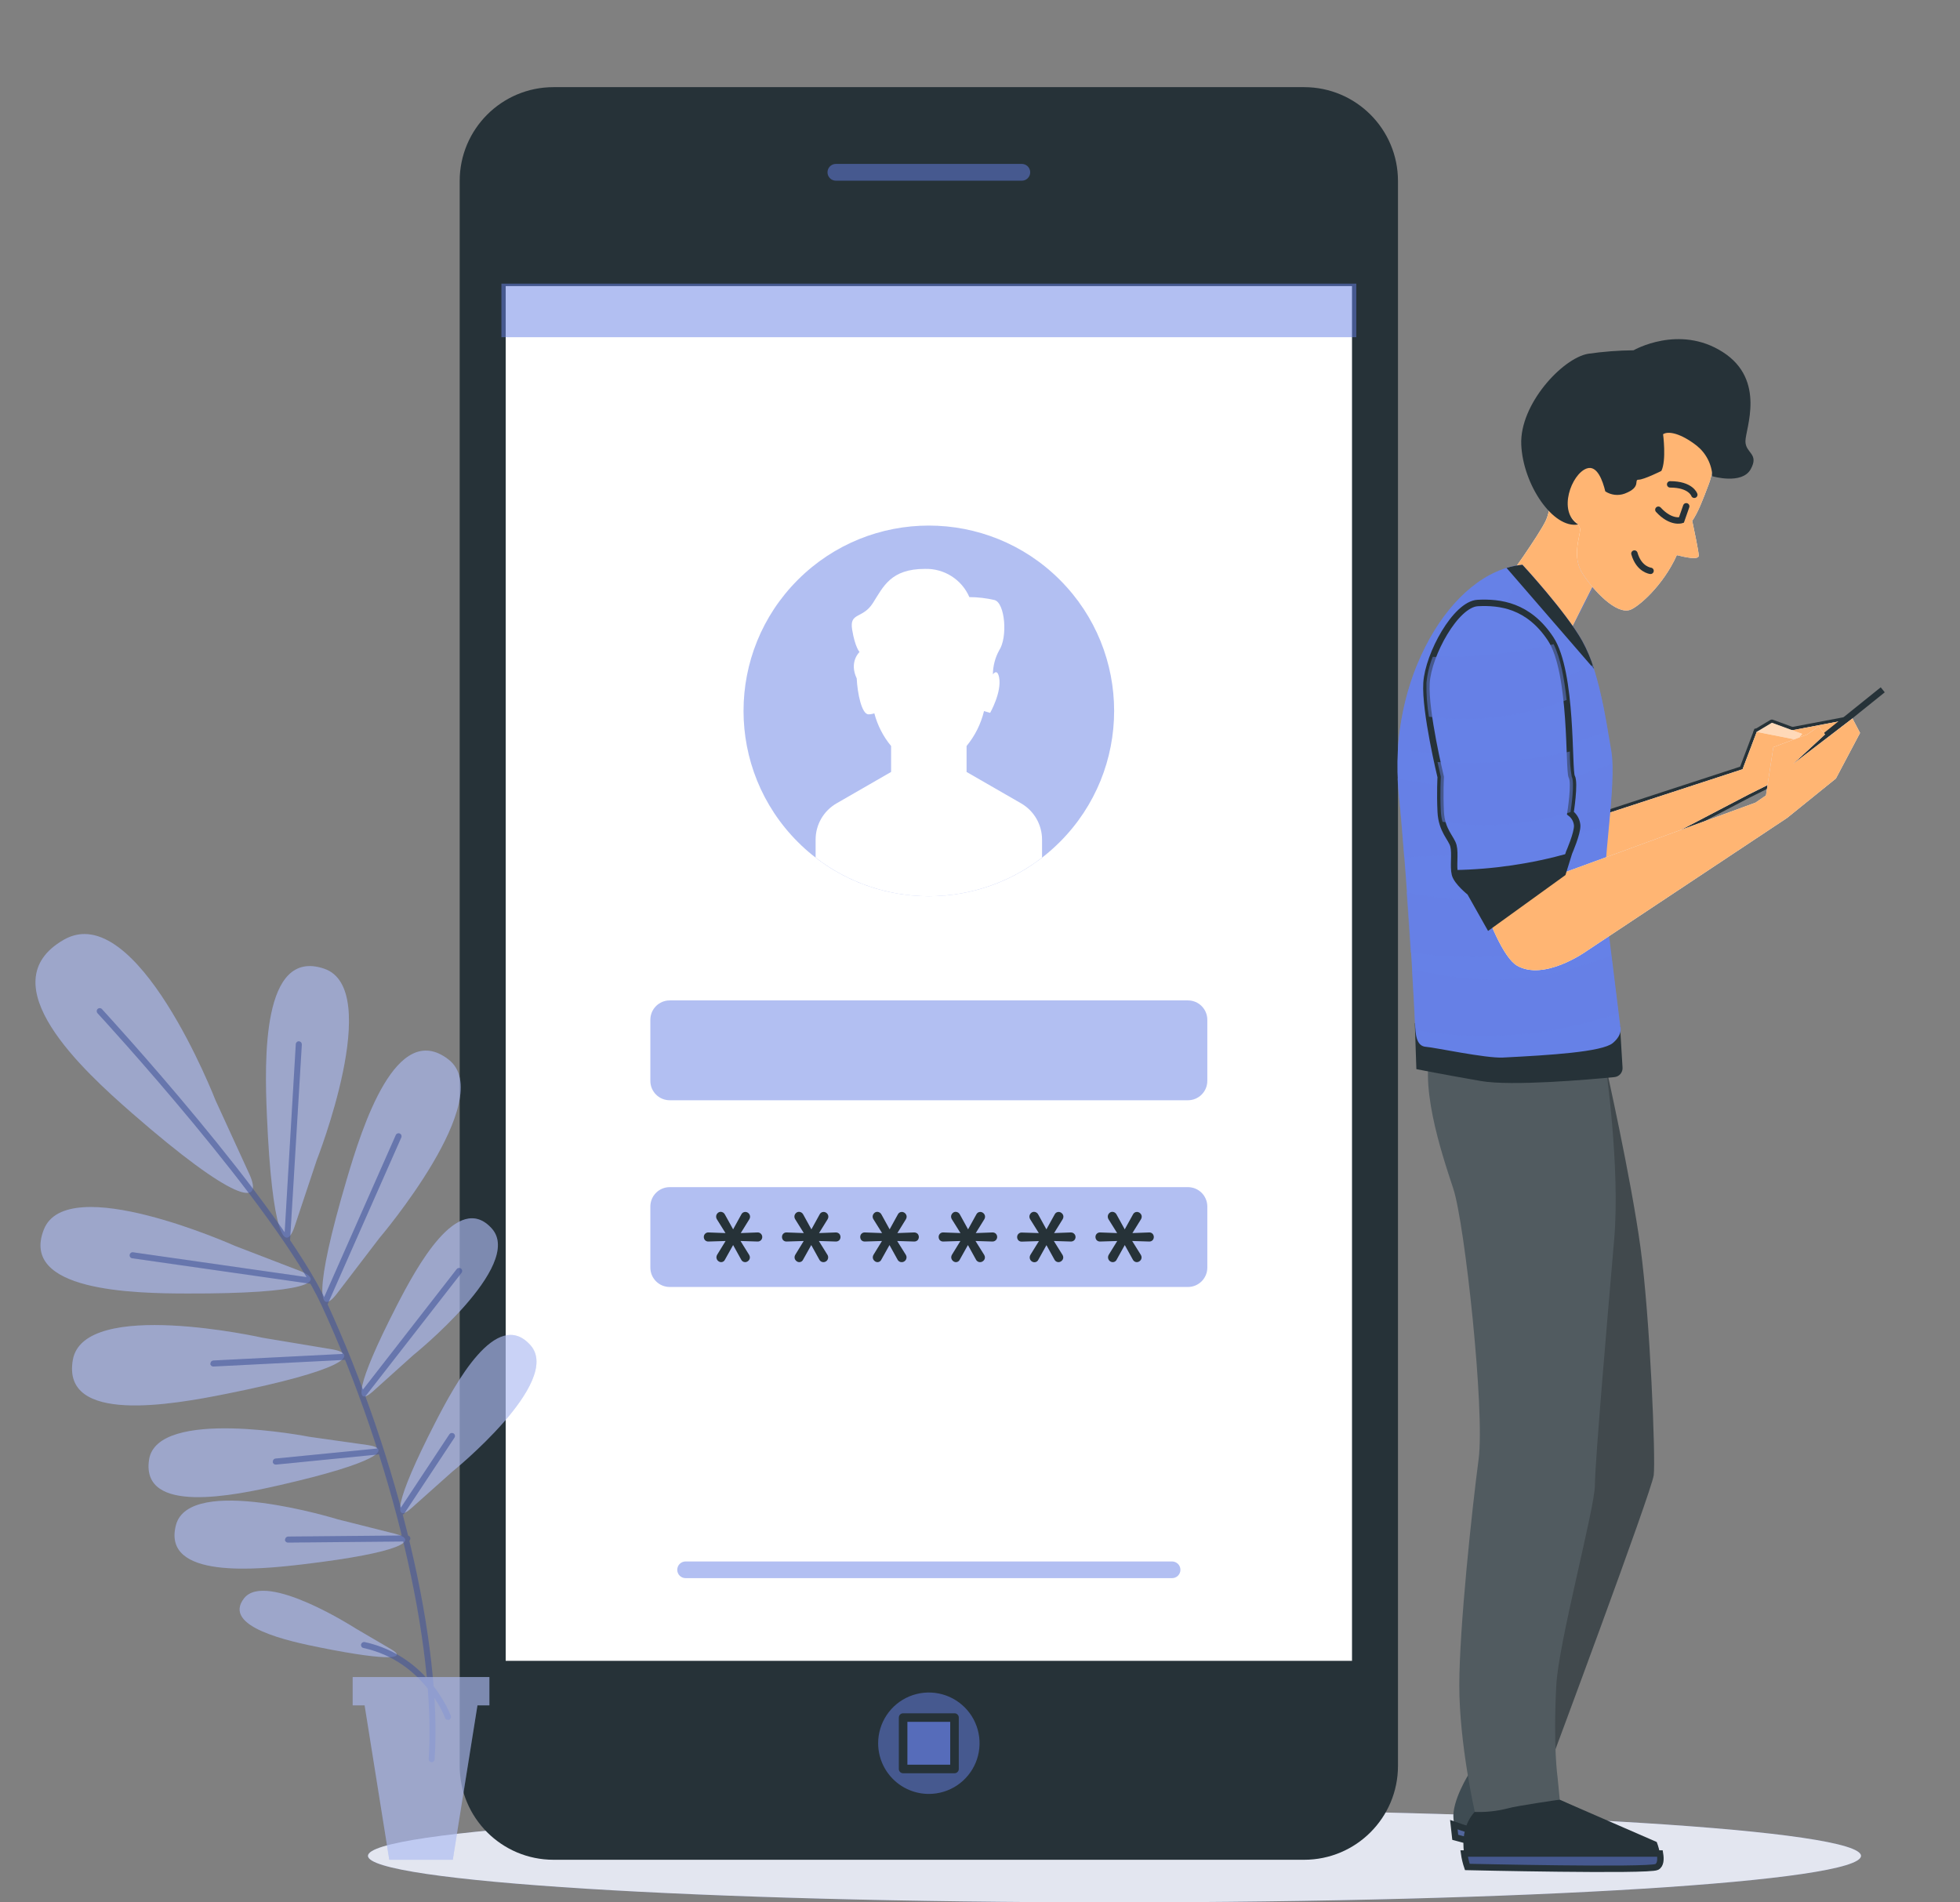 <svg width="306" height="297" viewBox="0 0 306 297" fill="none" xmlns="http://www.w3.org/2000/svg">
<rect x="0" y="0" width="306" height="297" fill="#808080" stroke="none"/>
<path d="M173.997 297C109.63 297 57.45 293.749 57.45 289.738C57.45 285.728 109.63 282.477 173.997 282.477C238.364 282.477 290.544 285.728 290.544 289.738C290.544 293.749 238.364 297 173.997 297Z" fill="#6681E7" fill-opacity="0.5"/>
<path opacity="0.8" d="M173.997 297C109.63 297 57.45 293.749 57.45 289.738C57.45 285.728 109.63 282.477 173.997 282.477C238.364 282.477 290.544 285.728 290.544 289.738C290.544 293.749 238.364 297 173.997 297Z" fill="white"/>
<path d="M86.418 13.606H203.605C211.696 13.606 218.255 20.166 218.255 28.258V275.698C218.255 283.79 211.696 290.349 203.605 290.349H86.418C78.327 290.349 71.768 283.79 71.768 275.698V28.258C71.768 20.166 78.327 13.606 86.418 13.606Z" fill="#263238"/>
<path d="M78.282 43.995H211.748V259.96H78.282V43.995Z" fill="white" stroke="#263238" stroke-width="1.337" stroke-miterlimit="10"/>
<path d="M124.555 131.446C113.258 120.147 113.258 101.827 124.555 90.528C135.853 79.228 154.17 79.228 165.468 90.528C176.765 101.827 176.765 120.147 165.468 131.446C154.17 142.745 135.853 142.745 124.555 131.446Z" fill="#6681E7" fill-opacity="0.5"/>
<path d="M107.031 246.38H182.985C183.156 246.381 183.325 246.348 183.483 246.283C183.641 246.219 183.785 246.123 183.907 246.003C184.028 245.882 184.124 245.739 184.19 245.581C184.255 245.423 184.289 245.254 184.289 245.083C184.29 244.911 184.257 244.741 184.192 244.582C184.127 244.424 184.031 244.28 183.909 244.158C183.788 244.037 183.644 243.941 183.485 243.876C183.326 243.81 183.156 243.777 182.985 243.778H107.031C106.86 243.778 106.691 243.812 106.533 243.878C106.375 243.943 106.232 244.04 106.111 244.161C105.991 244.282 105.895 244.426 105.831 244.584C105.766 244.742 105.733 244.912 105.734 245.083C105.734 245.427 105.871 245.757 106.114 246C106.357 246.243 106.687 246.38 107.031 246.38Z" fill="#6681E7" fill-opacity="0.5"/>
<path d="M104.558 156.186H185.465C187.135 156.186 188.489 157.539 188.489 159.209V168.748C188.489 170.418 187.135 171.772 185.465 171.772H104.558C102.888 171.772 101.535 170.418 101.535 168.748V159.209C101.535 157.539 102.888 156.186 104.558 156.186Z" fill="#6681E7" fill-opacity="0.5"/>
<path d="M104.558 185.338H185.465C187.135 185.338 188.489 186.692 188.489 188.362V197.901C188.489 199.571 187.135 200.924 185.465 200.924H104.558C102.888 200.924 101.535 199.571 101.535 197.901V188.362C101.535 186.692 102.888 185.338 104.558 185.338Z" fill="#6681E7" fill-opacity="0.5"/>
<path d="M130.607 125.42L139.119 120.518V116.469C137.887 114.978 136.994 113.236 136.503 111.364C136.21 111.468 135.902 111.522 135.591 111.522C134.535 111.522 133.864 108.25 133.751 105.912C132.522 103.311 134.196 101.787 134.196 101.787C134.196 101.787 133.502 101.094 133.042 98.311C132.582 95.529 134.663 96.69 136.284 94.141C137.905 91.592 139.066 88.817 144.389 88.817C145.856 88.769 147.303 89.163 148.543 89.949C149.783 90.734 150.758 91.874 151.341 93.221C152.666 93.226 153.986 93.38 155.277 93.681C156.905 94.141 157.365 99.472 155.978 101.561C155.357 102.703 155.025 103.979 155.013 105.279C155.382 104.826 155.767 104.706 155.978 105.731C156.438 108.046 154.583 111.289 154.583 111.289L153.625 111.017C153.143 113.017 152.212 114.882 150.904 116.469V120.518L159.416 125.42C160.41 125.994 161.236 126.819 161.81 127.813C162.384 128.807 162.687 129.935 162.688 131.083V133.888C157.625 137.8 151.409 139.921 145.011 139.921C138.614 139.921 132.397 137.8 127.335 133.888V131.083C127.334 129.935 127.637 128.806 128.211 127.812C128.785 126.818 129.612 125.993 130.607 125.42Z" fill="white"/>
<path d="M177.473 197.049C177.668 197.046 177.855 196.968 177.993 196.83C178.067 196.764 178.126 196.682 178.167 196.591C178.207 196.5 178.228 196.402 178.227 196.302C178.225 196.166 178.185 196.033 178.114 195.918L176.757 193.746L179.403 193.829C179.503 193.835 179.603 193.82 179.696 193.785C179.79 193.75 179.875 193.696 179.946 193.625C180.069 193.487 180.137 193.309 180.137 193.124C180.137 192.939 180.069 192.761 179.946 192.622C179.876 192.55 179.792 192.493 179.698 192.456C179.604 192.42 179.503 192.405 179.403 192.411L176.794 192.509L178.136 190.345C178.209 190.227 178.248 190.092 178.249 189.953C178.25 189.853 178.23 189.755 178.189 189.664C178.149 189.573 178.09 189.492 178.016 189.425C177.877 189.288 177.691 189.209 177.495 189.207C177.367 189.207 177.241 189.245 177.133 189.314C177.025 189.383 176.939 189.482 176.885 189.599L175.596 191.929L174.321 189.614C174.261 189.49 174.168 189.386 174.052 189.311C173.937 189.237 173.803 189.195 173.665 189.191C173.57 189.192 173.476 189.212 173.389 189.251C173.302 189.29 173.224 189.347 173.16 189.418C173.022 189.561 172.946 189.754 172.949 189.953C172.95 190.083 172.983 190.21 173.047 190.323L174.412 192.509L171.765 192.411C171.665 192.405 171.564 192.42 171.47 192.456C171.377 192.493 171.292 192.55 171.223 192.622C171.094 192.756 171.024 192.935 171.027 193.12C171.027 193.307 171.097 193.487 171.223 193.625C171.294 193.696 171.379 193.75 171.472 193.785C171.566 193.82 171.666 193.835 171.765 193.829L174.427 193.746L173.1 195.895C173.026 196.015 172.986 196.154 172.987 196.295C172.987 196.495 173.066 196.687 173.208 196.828C173.349 196.969 173.541 197.049 173.741 197.049C173.87 197.047 173.996 197.008 174.103 196.935C174.21 196.863 174.294 196.761 174.344 196.642L175.603 194.379L176.855 196.642C176.91 196.76 176.997 196.86 177.106 196.932C177.215 197.004 177.342 197.045 177.473 197.049Z" fill="#263238"/>
<path d="M165.244 197.049C165.439 197.046 165.626 196.968 165.764 196.83C165.838 196.764 165.898 196.682 165.938 196.591C165.978 196.5 165.999 196.402 165.998 196.302C165.996 196.166 165.957 196.033 165.885 195.918L164.528 193.746L167.167 193.829C167.267 193.834 167.368 193.818 167.462 193.783C167.557 193.748 167.644 193.694 167.717 193.625C167.817 193.522 167.884 193.391 167.908 193.249C167.933 193.108 167.914 192.962 167.855 192.831C167.796 192.7 167.698 192.59 167.575 192.515C167.453 192.44 167.31 192.404 167.167 192.411L164.565 192.509L165.907 190.345C165.981 190.227 166.02 190.092 166.021 189.953C166.021 189.853 166.001 189.755 165.961 189.664C165.92 189.573 165.861 189.492 165.787 189.425C165.648 189.288 165.462 189.209 165.267 189.207C165.138 189.207 165.013 189.245 164.904 189.314C164.796 189.383 164.71 189.482 164.656 189.599L163.367 191.929L162.092 189.614C162.032 189.49 161.939 189.386 161.823 189.311C161.708 189.237 161.574 189.195 161.437 189.191C161.341 189.191 161.247 189.211 161.16 189.25C161.072 189.289 160.995 189.346 160.931 189.418C160.861 189.488 160.806 189.572 160.769 189.664C160.731 189.755 160.712 189.854 160.713 189.953C160.715 190.083 160.752 190.211 160.818 190.323L162.183 192.509L159.529 192.426C159.43 192.42 159.33 192.435 159.238 192.472C159.145 192.508 159.062 192.565 158.994 192.638C158.865 192.771 158.795 192.95 158.798 193.135C158.798 193.322 158.868 193.502 158.994 193.64C159.063 193.711 159.147 193.765 159.239 193.8C159.332 193.835 159.43 193.85 159.529 193.844L162.198 193.761L160.871 195.91C160.797 196.03 160.758 196.169 160.758 196.31C160.758 196.51 160.837 196.702 160.979 196.843C161.12 196.984 161.312 197.064 161.512 197.064C161.641 197.062 161.767 197.023 161.874 196.95C161.981 196.878 162.065 196.776 162.115 196.657L163.374 194.394L164.626 196.657C164.683 196.772 164.771 196.87 164.88 196.939C164.989 197.008 165.115 197.046 165.244 197.049Z" fill="#263238"/>
<path d="M153.007 197.049C153.205 197.048 153.395 196.969 153.535 196.83C153.609 196.764 153.668 196.682 153.709 196.591C153.749 196.5 153.769 196.402 153.769 196.302C153.766 196.166 153.727 196.033 153.656 195.918L152.298 193.746L154.937 193.829C155.079 193.835 155.22 193.798 155.341 193.723C155.462 193.649 155.558 193.54 155.618 193.41C155.677 193.281 155.696 193.137 155.673 192.997C155.649 192.856 155.585 192.726 155.488 192.622C155.416 192.55 155.33 192.493 155.235 192.457C155.141 192.42 155.039 192.405 154.937 192.411L152.336 192.509L153.678 190.345C153.751 190.227 153.79 190.092 153.791 189.953C153.789 189.854 153.767 189.756 153.727 189.666C153.687 189.575 153.629 189.493 153.558 189.425C153.417 189.286 153.228 189.207 153.03 189.207C152.903 189.209 152.779 189.247 152.672 189.316C152.565 189.385 152.48 189.483 152.427 189.599L151.137 191.929L149.863 189.614C149.803 189.49 149.71 189.386 149.594 189.311C149.478 189.237 149.345 189.195 149.207 189.191C149.112 189.191 149.017 189.211 148.93 189.25C148.843 189.289 148.765 189.346 148.702 189.418C148.632 189.488 148.577 189.572 148.539 189.664C148.502 189.755 148.483 189.854 148.483 189.953C148.486 190.083 148.522 190.211 148.589 190.323L149.954 192.509L147.3 192.411C147.202 192.402 147.104 192.413 147.011 192.444C146.918 192.476 146.833 192.527 146.761 192.594C146.69 192.661 146.634 192.743 146.597 192.834C146.559 192.924 146.542 193.022 146.546 193.12C146.544 193.306 146.611 193.486 146.734 193.625C146.805 193.696 146.89 193.75 146.984 193.785C147.077 193.82 147.177 193.835 147.277 193.829L149.939 193.746L148.619 195.895C148.545 196.015 148.506 196.154 148.506 196.295C148.508 196.394 148.53 196.491 148.57 196.582C148.611 196.672 148.668 196.754 148.74 196.823C148.805 196.893 148.885 196.95 148.973 196.989C149.061 197.027 149.156 197.048 149.252 197.049C149.381 197.047 149.505 197.007 149.611 196.934C149.717 196.862 149.799 196.76 149.848 196.642L151.115 194.379L152.366 196.642C152.423 196.764 152.513 196.867 152.627 196.939C152.741 197.012 152.873 197.05 153.007 197.049Z" fill="#263238"/>
<path d="M140.778 197.049C140.976 197.048 141.166 196.969 141.306 196.83C141.448 196.691 141.529 196.501 141.532 196.302C141.535 196.167 141.498 196.033 141.427 195.918L140.07 193.746L142.708 193.829C142.809 193.834 142.91 193.818 143.004 193.783C143.099 193.748 143.185 193.694 143.259 193.625C143.382 193.487 143.45 193.309 143.45 193.124C143.45 192.939 143.382 192.761 143.259 192.622C143.186 192.552 143.1 192.497 143.005 192.461C142.911 192.425 142.81 192.408 142.708 192.411L140.1 192.509L141.434 190.345C141.507 190.227 141.546 190.092 141.547 189.953C141.545 189.854 141.523 189.756 141.483 189.666C141.443 189.575 141.385 189.493 141.314 189.425C141.173 189.286 140.984 189.207 140.786 189.207C140.657 189.207 140.532 189.245 140.424 189.314C140.316 189.383 140.229 189.482 140.175 189.599L138.893 191.929L137.619 189.614C137.559 189.49 137.466 189.386 137.35 189.311C137.234 189.237 137.101 189.195 136.963 189.191C136.868 189.191 136.773 189.211 136.686 189.25C136.599 189.289 136.521 189.346 136.458 189.418C136.388 189.488 136.333 189.572 136.295 189.664C136.258 189.755 136.239 189.854 136.239 189.953C136.242 190.083 136.279 190.211 136.345 190.323L137.71 192.509L135.056 192.411C134.958 192.402 134.86 192.413 134.767 192.444C134.674 192.476 134.589 192.527 134.518 192.594C134.446 192.661 134.39 192.743 134.353 192.834C134.315 192.924 134.298 193.022 134.302 193.12C134.3 193.306 134.367 193.486 134.49 193.625C134.561 193.696 134.646 193.75 134.74 193.785C134.834 193.82 134.933 193.835 135.033 193.829L137.695 193.746L136.375 195.895C136.301 196.015 136.262 196.154 136.262 196.295C136.261 196.394 136.282 196.493 136.322 196.584C136.362 196.675 136.422 196.756 136.496 196.823C136.561 196.893 136.641 196.95 136.729 196.989C136.817 197.027 136.912 197.048 137.009 197.049C137.137 197.047 137.261 197.007 137.367 196.934C137.473 196.862 137.556 196.76 137.604 196.642L138.871 194.379L140.122 196.642C140.18 196.766 140.273 196.871 140.389 196.944C140.506 197.016 140.641 197.053 140.778 197.049Z" fill="#263238"/>
<path d="M128.549 197.049C128.747 197.048 128.936 196.969 129.077 196.83C129.193 196.712 129.268 196.558 129.288 196.393C129.309 196.228 129.274 196.061 129.19 195.918L127.84 193.746L130.479 193.829C130.58 193.834 130.68 193.818 130.775 193.783C130.869 193.748 130.956 193.694 131.029 193.625C131.152 193.487 131.22 193.309 131.22 193.124C131.22 192.939 131.152 192.761 131.029 192.622C130.956 192.552 130.87 192.497 130.776 192.461C130.681 192.425 130.58 192.408 130.479 192.411L127.87 192.509L129.212 190.345C129.285 190.227 129.324 190.092 129.325 189.953C129.323 189.754 129.241 189.564 129.099 189.425C128.959 189.286 128.769 189.207 128.571 189.207C128.443 189.207 128.317 189.245 128.209 189.314C128.101 189.383 128.015 189.482 127.961 189.599L126.679 191.929L125.405 189.614C125.344 189.49 125.251 189.386 125.136 189.311C125.02 189.237 124.886 189.195 124.749 189.191C124.652 189.191 124.557 189.211 124.468 189.25C124.38 189.289 124.301 189.346 124.236 189.418C124.098 189.561 124.022 189.754 124.025 189.953C124.028 190.083 124.064 190.211 124.131 190.323L125.495 192.509L122.841 192.411C122.744 192.402 122.645 192.413 122.552 192.444C122.46 192.476 122.375 192.527 122.303 192.594C122.232 192.661 122.175 192.743 122.138 192.834C122.101 192.924 122.084 193.022 122.087 193.12C122.086 193.306 122.153 193.486 122.276 193.625C122.347 193.696 122.432 193.75 122.526 193.785C122.619 193.82 122.719 193.835 122.819 193.829L125.48 193.746L124.161 195.895C124.086 196.015 124.047 196.154 124.048 196.295C124.047 196.394 124.067 196.493 124.108 196.584C124.148 196.675 124.207 196.756 124.281 196.823C124.347 196.893 124.426 196.95 124.514 196.989C124.603 197.027 124.698 197.048 124.794 197.049C124.922 197.047 125.047 197.007 125.153 196.934C125.259 196.862 125.341 196.76 125.39 196.642L126.656 194.379L127.908 196.642C127.964 196.764 128.055 196.867 128.169 196.939C128.282 197.012 128.414 197.05 128.549 197.049Z" fill="#263238"/>
<path d="M116.32 197.049C116.515 197.046 116.701 196.968 116.84 196.83C116.914 196.764 116.973 196.682 117.014 196.591C117.054 196.5 117.074 196.402 117.074 196.302C117.071 196.166 117.032 196.033 116.961 195.918L115.611 193.746L118.25 193.829C118.347 193.836 118.444 193.823 118.536 193.791C118.628 193.758 118.712 193.707 118.783 193.641C118.854 193.574 118.91 193.493 118.948 193.404C118.986 193.314 119.005 193.217 119.004 193.12C119.004 193.028 118.987 192.936 118.952 192.851C118.917 192.766 118.865 192.688 118.8 192.622C118.731 192.55 118.646 192.493 118.552 192.456C118.459 192.42 118.358 192.405 118.257 192.411L115.649 192.509L116.991 190.345C117.064 190.227 117.103 190.092 117.104 189.953C117.101 189.754 117.02 189.564 116.878 189.425C116.737 189.286 116.548 189.207 116.35 189.207C116.221 189.207 116.096 189.245 115.988 189.314C115.88 189.383 115.793 189.482 115.739 189.599L114.457 191.929L113.176 189.614C113.116 189.491 113.024 189.387 112.91 189.313C112.796 189.239 112.663 189.197 112.527 189.191C112.431 189.191 112.335 189.211 112.247 189.25C112.158 189.289 112.079 189.346 112.015 189.418C111.876 189.561 111.8 189.754 111.804 189.953C111.804 190.083 111.838 190.21 111.902 190.323L113.266 192.509L110.62 192.411C110.519 192.405 110.419 192.42 110.325 192.456C110.231 192.493 110.146 192.55 110.077 192.622C109.948 192.756 109.878 192.935 109.881 193.12C109.881 193.307 109.951 193.487 110.077 193.625C110.148 193.696 110.233 193.75 110.327 193.785C110.42 193.82 110.52 193.835 110.62 193.829L113.281 193.746L111.962 195.895C111.888 196.015 111.848 196.154 111.849 196.295C111.852 196.494 111.933 196.683 112.075 196.823C112.212 196.963 112.399 197.044 112.595 197.049C112.723 197.047 112.848 197.007 112.954 196.934C113.06 196.862 113.142 196.76 113.191 196.642L114.457 194.379L115.709 196.642C115.763 196.759 115.849 196.86 115.957 196.932C116.065 197.003 116.19 197.044 116.32 197.049Z" fill="#263238"/>
<g style="mix-blend-mode:multiply">
<path d="M78.282 44.282H211.748V52.645H78.282V44.282Z" fill="#6681E7" fill-opacity="0.5"/>
</g>
<path d="M130.502 28.876H159.529C160.053 28.876 160.555 28.668 160.926 28.297C161.296 27.927 161.504 27.424 161.504 26.901C161.504 26.377 161.296 25.874 160.926 25.503C160.555 25.133 160.053 24.925 159.529 24.925H130.502C129.978 24.925 129.475 25.133 129.105 25.503C128.734 25.874 128.526 26.377 128.526 26.901C128.526 27.424 128.734 27.927 129.105 28.297C129.475 28.668 129.978 28.876 130.502 28.876Z" fill="#6681E7" fill-opacity="0.5" stroke="#263238" stroke-width="1.337" stroke-linecap="round" stroke-linejoin="round"/>
<path d="M137.099 272.161C137.097 270.594 137.56 269.063 138.43 267.759C139.299 266.456 140.535 265.44 141.982 264.84C143.429 264.24 145.021 264.082 146.558 264.388C148.094 264.693 149.505 265.447 150.613 266.555C151.721 267.663 152.475 269.074 152.78 270.611C153.085 272.147 152.928 273.74 152.328 275.187C151.727 276.634 150.712 277.871 149.409 278.74C148.106 279.609 146.574 280.073 145.008 280.071C142.911 280.069 140.9 279.235 139.417 277.752C137.934 276.269 137.101 274.258 137.099 272.161Z" fill="#6681E7" fill-opacity="0.5"/>
<path d="M140.997 268.149H149.019V276.173H140.997V268.149Z" fill="#6681E7" fill-opacity="0.5" stroke="#263238" stroke-width="1.337" stroke-linecap="round" stroke-linejoin="round"/>
<path d="M49.452 181.115C49.452 181.115 59.962 154.406 50.605 151.231C40.864 147.921 41.294 165.558 41.671 174.155C42.462 192.524 44.49 195.94 46.006 191.453L49.452 181.115ZM52.611 201.95C49.723 205.72 48.909 201.814 54.118 184.176C56.561 175.882 61.869 159.104 70.012 165.4C77.83 171.433 59.223 193.301 59.223 193.301L52.611 201.95ZM58.19 217.257C55.438 219.701 55.385 216.616 61.922 203.88C64.991 197.916 71.482 185.843 76.797 191.815C81.902 197.576 64.508 211.579 64.508 211.579L58.19 217.257ZM64.222 235.461C61.47 237.911 61.417 234.82 67.954 222.091C71.022 216.126 77.514 204.046 82.829 210.026C87.903 215.802 70.562 229.805 70.562 229.805L64.222 235.461ZM46.805 198.406C51.208 200.125 47.71 201.995 29.321 201.942C20.695 201.942 3.083 201.55 6.838 191.966C10.434 182.759 36.627 194.485 36.627 194.485L46.805 198.406ZM51.819 210.652C56.478 211.459 53.417 213.992 35.383 217.597C26.931 219.293 9.597 222.423 11.369 212.318C13.066 202.576 41.068 208.865 41.068 208.865L51.819 210.652ZM57.428 225.605C61.394 226.178 58.861 228.387 43.699 231.856C36.589 233.485 22 236.539 23.267 227.92C24.473 219.625 48.298 224.315 48.298 224.315L57.428 225.605ZM61.688 239.457C65.571 240.445 62.819 242.375 47.363 244.215C40.125 245.075 25.295 246.568 27.459 238.13C29.547 230.031 52.739 237.202 52.739 237.202L61.688 239.457ZM38.964 183.377C41.226 188.444 36.529 187.675 20.56 173.74C13.081 167.202 -1.923 153.524 9.959 146.714C21.366 140.169 33.633 171.749 33.633 171.749L38.964 183.377ZM61.1 257.502C63.49 258.897 61.145 259.44 50.183 257.253C45.041 256.235 34.583 253.973 38.12 249.509C41.542 245.211 55.566 254.259 55.566 254.259L61.1 257.502Z" fill="#6681E7" fill-opacity="0.5"/>
<path opacity="0.3" d="M49.452 181.115C49.452 181.115 59.962 154.406 50.605 151.231C40.864 147.921 41.294 165.558 41.671 174.155C42.462 192.524 44.49 195.94 46.006 191.453L49.452 181.115ZM52.611 201.95C49.723 205.72 48.909 201.814 54.118 184.176C56.561 175.882 61.869 159.104 70.012 165.4C77.83 171.433 59.223 193.301 59.223 193.301L52.611 201.95ZM58.19 217.257C55.438 219.701 55.385 216.616 61.922 203.88C64.991 197.916 71.482 185.843 76.797 191.815C81.902 197.576 64.508 211.579 64.508 211.579L58.19 217.257ZM64.222 235.461C61.47 237.911 61.417 234.82 67.954 222.091C71.022 216.126 77.514 204.046 82.829 210.026C87.903 215.802 70.562 229.805 70.562 229.805L64.222 235.461ZM46.805 198.406C51.208 200.125 47.71 201.995 29.321 201.942C20.695 201.942 3.083 201.55 6.838 191.966C10.434 182.759 36.627 194.485 36.627 194.485L46.805 198.406ZM51.819 210.652C56.478 211.459 53.417 213.992 35.383 217.597C26.931 219.293 9.597 222.423 11.369 212.318C13.066 202.576 41.068 208.865 41.068 208.865L51.819 210.652ZM57.428 225.605C61.394 226.178 58.861 228.387 43.699 231.856C36.589 233.485 22 236.539 23.267 227.92C24.473 219.625 48.298 224.315 48.298 224.315L57.428 225.605ZM61.688 239.457C65.571 240.445 62.819 242.375 47.363 244.215C40.125 245.075 25.295 246.568 27.459 238.13C29.547 230.031 52.739 237.202 52.739 237.202L61.688 239.457ZM38.964 183.377C41.226 188.444 36.529 187.675 20.56 173.74C13.081 167.202 -1.923 153.524 9.959 146.714C21.366 140.169 33.633 171.749 33.633 171.749L38.964 183.377ZM61.1 257.502C63.49 258.897 61.145 259.44 50.183 257.253C45.041 256.235 34.583 253.973 38.12 249.509C41.542 245.211 55.566 254.259 55.566 254.259L61.1 257.502Z" fill="white"/>
<path d="M44.815 193.55L46.647 163.063L44.815 193.55ZM50.613 203.609L62.194 177.39L50.613 203.609ZM20.726 195.985L48.479 199.967L20.726 195.985ZM56.614 217.74L71.641 198.459L56.614 217.74ZM53.976 211.828L33.272 212.869L53.976 211.828ZM58.876 226.615L43.043 228.184L58.876 226.615ZM62.699 236.011L70.563 224.18L62.699 236.011ZM63.604 240.189L44.988 240.362L63.604 240.189ZM67.373 275.117C67.249 275.107 67.133 275.049 67.051 274.954C66.969 274.86 66.928 274.737 66.936 274.612C68.12 256.831 61.244 227.709 50.213 203.805C43.164 188.528 15.531 158.501 15.237 158.199C15.148 158.11 15.098 157.989 15.098 157.863C15.098 157.738 15.148 157.617 15.237 157.528C15.281 157.484 15.332 157.449 15.389 157.426C15.446 157.402 15.507 157.39 15.569 157.39C15.631 157.39 15.692 157.402 15.749 157.426C15.806 157.449 15.857 157.484 15.901 157.528C16.18 157.829 43.925 187.97 51.035 203.383C62.269 227.867 69.055 256.461 67.848 274.672C67.839 274.792 67.785 274.904 67.697 274.987C67.609 275.069 67.494 275.116 67.373 275.117ZM44.822 194.017C44.698 194.009 44.581 193.953 44.498 193.86C44.415 193.766 44.371 193.644 44.378 193.519L46.18 163.017C46.182 162.955 46.198 162.894 46.224 162.838C46.251 162.782 46.289 162.732 46.335 162.69C46.381 162.649 46.435 162.617 46.494 162.597C46.553 162.577 46.615 162.568 46.677 162.573C46.802 162.58 46.919 162.637 47.002 162.73C47.085 162.823 47.128 162.945 47.122 163.07L45.29 193.557C45.284 193.677 45.232 193.79 45.145 193.873C45.058 193.956 44.943 194.002 44.822 194.002V194.017ZM50.447 204.039C50.334 203.988 50.246 203.894 50.2 203.779C50.155 203.663 50.157 203.535 50.206 203.42L61.794 177.201C61.844 177.087 61.937 176.998 62.053 176.953C62.169 176.907 62.298 176.91 62.412 176.96C62.526 177.01 62.616 177.103 62.661 177.219C62.706 177.335 62.704 177.464 62.654 177.578L51.073 203.797C51.036 203.882 50.977 203.953 50.9 204.004C50.824 204.055 50.735 204.083 50.643 204.084C50.565 204.088 50.487 204.072 50.417 204.039H50.447ZM48.441 200.419L20.703 196.453C20.636 196.451 20.57 196.436 20.51 196.407C20.449 196.378 20.396 196.337 20.352 196.286C20.309 196.235 20.276 196.176 20.257 196.112C20.239 196.047 20.233 195.98 20.243 195.913C20.252 195.847 20.275 195.783 20.31 195.726C20.346 195.669 20.393 195.621 20.448 195.583C20.504 195.546 20.567 195.521 20.633 195.51C20.699 195.498 20.767 195.501 20.832 195.518L48.57 199.484C48.694 199.492 48.809 199.549 48.891 199.642C48.973 199.736 49.015 199.858 49.007 199.982C48.999 200.106 48.942 200.222 48.849 200.304C48.755 200.386 48.633 200.427 48.509 200.419H48.441ZM56.35 218.117C56.252 218.04 56.188 217.927 56.173 217.802C56.157 217.678 56.191 217.553 56.268 217.454L71.302 198.134C71.379 198.034 71.492 197.969 71.617 197.953C71.742 197.937 71.869 197.971 71.969 198.048C72.069 198.125 72.134 198.238 72.15 198.363C72.167 198.488 72.132 198.615 72.055 198.715L56.991 218.064C56.948 218.121 56.892 218.166 56.828 218.198C56.764 218.229 56.693 218.245 56.622 218.245C56.509 218.24 56.403 218.194 56.32 218.117H56.35ZM32.857 212.891C32.853 212.767 32.898 212.645 32.983 212.554C33.068 212.462 33.185 212.407 33.31 212.401L53.976 211.353C54.092 211.361 54.201 211.411 54.282 211.495C54.364 211.578 54.412 211.688 54.417 211.804C54.423 211.921 54.386 212.035 54.313 212.125C54.239 212.216 54.136 212.277 54.021 212.296L33.317 213.344C33.192 213.348 33.071 213.303 32.979 213.218C32.888 213.133 32.833 213.016 32.827 212.891H32.857ZM42.606 228.229C42.599 228.167 42.604 228.104 42.621 228.044C42.639 227.984 42.668 227.928 42.707 227.88C42.746 227.831 42.795 227.791 42.85 227.762C42.905 227.732 42.966 227.714 43.028 227.709L58.861 226.148C58.923 226.142 58.985 226.148 59.044 226.166C59.103 226.183 59.158 226.213 59.206 226.252C59.253 226.291 59.293 226.34 59.322 226.394C59.35 226.449 59.368 226.509 59.374 226.57C59.385 226.694 59.346 226.817 59.267 226.913C59.188 227.009 59.075 227.07 58.952 227.083L43.119 228.651H43.073C42.952 228.66 42.832 228.62 42.739 228.542C42.646 228.463 42.587 228.351 42.576 228.229H42.606ZM62.473 236.403C62.368 236.334 62.295 236.226 62.27 236.103C62.244 235.98 62.268 235.852 62.337 235.747L70.163 223.916C70.235 223.814 70.343 223.744 70.465 223.72C70.588 223.696 70.714 223.72 70.819 223.788C70.924 223.857 70.997 223.965 71.022 224.088C71.048 224.211 71.023 224.339 70.955 224.444L63.129 236.275C63.084 236.34 63.024 236.393 62.955 236.429C62.885 236.466 62.808 236.486 62.729 236.486C62.627 236.492 62.526 236.463 62.443 236.403H62.473ZM44.513 240.362C44.515 240.238 44.565 240.119 44.652 240.031C44.739 239.942 44.857 239.891 44.981 239.887L63.596 239.714C63.72 239.714 63.839 239.763 63.927 239.851C64.014 239.938 64.064 240.057 64.064 240.181C64.066 240.243 64.055 240.306 64.032 240.364C64.01 240.422 63.975 240.475 63.932 240.519C63.888 240.563 63.836 240.598 63.778 240.622C63.72 240.646 63.658 240.657 63.596 240.656L44.981 240.83C44.917 240.833 44.854 240.823 44.794 240.801C44.734 240.779 44.679 240.745 44.633 240.701C44.587 240.658 44.549 240.605 44.524 240.547C44.498 240.489 44.484 240.426 44.483 240.362H44.513ZM69.492 268.202C69.454 268.119 66.28 259.372 56.735 257.283C56.612 257.256 56.505 257.182 56.437 257.076C56.369 256.969 56.346 256.841 56.373 256.718C56.404 256.597 56.479 256.493 56.585 256.427C56.69 256.361 56.817 256.338 56.939 256.363C67.004 258.565 70.344 267.803 70.382 267.893C70.421 268.012 70.412 268.142 70.357 268.254C70.302 268.367 70.205 268.454 70.088 268.496H69.937C69.837 268.505 69.736 268.481 69.651 268.428C69.565 268.375 69.499 268.296 69.462 268.202H69.492ZM67.373 275.117C67.249 275.107 67.133 275.049 67.051 274.954C66.969 274.86 66.928 274.737 66.936 274.612C68.12 256.831 61.244 227.709 50.213 203.805C43.164 188.528 15.531 158.501 15.237 158.199C15.148 158.11 15.098 157.989 15.098 157.863C15.098 157.738 15.148 157.617 15.237 157.528C15.281 157.484 15.332 157.449 15.389 157.426C15.446 157.402 15.507 157.39 15.569 157.39C15.631 157.39 15.692 157.402 15.749 157.426C15.806 157.449 15.857 157.484 15.901 157.528C16.18 157.829 43.925 187.97 51.035 203.383C62.269 227.867 69.055 256.461 67.848 274.672C67.839 274.792 67.785 274.904 67.697 274.987C67.609 275.069 67.494 275.116 67.373 275.117ZM44.822 194.017C44.698 194.009 44.581 193.953 44.498 193.86C44.415 193.766 44.371 193.644 44.378 193.519L46.18 163.017C46.182 162.955 46.198 162.894 46.224 162.838C46.251 162.782 46.289 162.732 46.335 162.69C46.381 162.649 46.435 162.617 46.494 162.597C46.553 162.577 46.615 162.568 46.677 162.573C46.802 162.58 46.919 162.637 47.002 162.73C47.085 162.823 47.128 162.945 47.122 163.07L45.29 193.557C45.284 193.677 45.232 193.79 45.145 193.873C45.058 193.956 44.943 194.002 44.822 194.002V194.017ZM50.447 204.039C50.334 203.988 50.246 203.894 50.2 203.779C50.155 203.663 50.157 203.535 50.206 203.42L61.794 177.201C61.844 177.087 61.937 176.998 62.053 176.953C62.169 176.907 62.298 176.91 62.412 176.96C62.526 177.01 62.616 177.103 62.661 177.219C62.706 177.335 62.704 177.464 62.654 177.578L51.073 203.797C51.036 203.882 50.977 203.953 50.9 204.004C50.824 204.055 50.735 204.083 50.643 204.084C50.565 204.088 50.487 204.072 50.417 204.039H50.447ZM48.441 200.419L20.703 196.453C20.636 196.451 20.57 196.436 20.51 196.407C20.449 196.378 20.396 196.337 20.352 196.286C20.309 196.235 20.276 196.176 20.257 196.112C20.239 196.047 20.233 195.98 20.243 195.913C20.252 195.847 20.275 195.783 20.31 195.726C20.346 195.669 20.393 195.621 20.448 195.583C20.504 195.546 20.567 195.521 20.633 195.51C20.699 195.498 20.767 195.501 20.832 195.518L48.57 199.484C48.694 199.492 48.809 199.549 48.891 199.642C48.973 199.736 49.015 199.858 49.007 199.982C48.999 200.106 48.942 200.222 48.849 200.304C48.755 200.386 48.633 200.427 48.509 200.419H48.441ZM56.35 218.117C56.252 218.04 56.188 217.927 56.173 217.802C56.157 217.678 56.191 217.553 56.268 217.454L71.302 198.134C71.34 198.085 71.387 198.043 71.441 198.012C71.496 197.981 71.555 197.961 71.617 197.953C71.679 197.945 71.742 197.949 71.802 197.965C71.863 197.981 71.919 198.009 71.969 198.048C72.018 198.086 72.06 198.133 72.091 198.187C72.122 198.242 72.142 198.301 72.15 198.363C72.158 198.425 72.154 198.488 72.138 198.549C72.122 198.609 72.094 198.665 72.055 198.715L56.991 218.064C56.948 218.121 56.892 218.166 56.828 218.198C56.764 218.229 56.693 218.245 56.622 218.245C56.509 218.24 56.403 218.194 56.32 218.117H56.35ZM32.857 212.891C32.853 212.767 32.898 212.645 32.983 212.554C33.068 212.462 33.185 212.407 33.31 212.401L53.976 211.353C54.092 211.361 54.201 211.411 54.282 211.495C54.364 211.578 54.412 211.688 54.417 211.804C54.423 211.921 54.386 212.035 54.313 212.125C54.239 212.216 54.136 212.277 54.021 212.296L33.317 213.344C33.192 213.348 33.071 213.303 32.979 213.218C32.888 213.133 32.833 213.016 32.827 212.891H32.857ZM42.606 228.229C42.599 228.167 42.604 228.104 42.621 228.044C42.639 227.984 42.668 227.928 42.707 227.88C42.746 227.831 42.795 227.791 42.85 227.762C42.905 227.732 42.966 227.714 43.028 227.709L58.861 226.148C58.923 226.142 58.985 226.148 59.044 226.166C59.103 226.183 59.158 226.213 59.206 226.252C59.253 226.291 59.293 226.34 59.322 226.394C59.35 226.449 59.368 226.509 59.374 226.57C59.385 226.694 59.346 226.817 59.267 226.913C59.188 227.009 59.075 227.07 58.952 227.083L43.119 228.651H43.073C42.952 228.66 42.832 228.62 42.739 228.542C42.646 228.463 42.587 228.351 42.576 228.229H42.606ZM62.473 236.403C62.368 236.334 62.295 236.226 62.27 236.103C62.244 235.98 62.268 235.852 62.337 235.747L70.163 223.916C70.235 223.814 70.343 223.744 70.465 223.72C70.588 223.696 70.714 223.72 70.819 223.788C70.924 223.857 70.997 223.965 71.022 224.088C71.048 224.211 71.023 224.339 70.955 224.444L63.129 236.275C63.084 236.34 63.024 236.393 62.955 236.429C62.885 236.466 62.808 236.486 62.729 236.486C62.627 236.492 62.526 236.463 62.443 236.403H62.473ZM44.513 240.362C44.515 240.238 44.565 240.119 44.652 240.031C44.739 239.942 44.857 239.891 44.981 239.887L63.596 239.714C63.72 239.714 63.839 239.763 63.927 239.851C64.014 239.938 64.064 240.057 64.064 240.181C64.066 240.243 64.055 240.306 64.032 240.364C64.01 240.422 63.975 240.475 63.932 240.519C63.888 240.563 63.836 240.598 63.778 240.622C63.72 240.646 63.658 240.657 63.596 240.656L44.981 240.83C44.917 240.833 44.854 240.823 44.794 240.801C44.734 240.779 44.679 240.745 44.633 240.701C44.587 240.658 44.549 240.605 44.524 240.547C44.498 240.489 44.484 240.426 44.483 240.362H44.513ZM69.492 268.202C69.454 268.119 66.28 259.372 56.735 257.283C56.612 257.256 56.505 257.182 56.437 257.076C56.369 256.969 56.346 256.841 56.373 256.718C56.404 256.597 56.479 256.493 56.585 256.427C56.69 256.361 56.817 256.338 56.939 256.363C67.004 258.565 70.344 267.803 70.382 267.893C70.421 268.012 70.412 268.142 70.357 268.254C70.302 268.367 70.205 268.454 70.088 268.496H69.937C69.837 268.505 69.736 268.481 69.651 268.428C69.565 268.375 69.499 268.296 69.462 268.202H69.492Z" fill="#6681E7" fill-opacity="0.5"/>
<path opacity="0.2" d="M44.815 193.55L46.647 163.063L44.815 193.55ZM50.613 203.609L62.194 177.39L50.613 203.609ZM20.726 195.985L48.479 199.967L20.726 195.985ZM56.614 217.74L71.641 198.459L56.614 217.74ZM53.976 211.828L33.272 212.869L53.976 211.828ZM58.876 226.615L43.043 228.184L58.876 226.615ZM62.699 236.011L70.563 224.18L62.699 236.011ZM63.604 240.189L44.988 240.362L63.604 240.189ZM67.373 275.117C67.249 275.107 67.133 275.049 67.051 274.954C66.969 274.86 66.928 274.737 66.936 274.612C68.12 256.831 61.244 227.709 50.213 203.805C43.164 188.528 15.531 158.501 15.237 158.199C15.148 158.11 15.098 157.989 15.098 157.863C15.098 157.738 15.148 157.617 15.237 157.528C15.281 157.484 15.332 157.449 15.389 157.426C15.446 157.402 15.507 157.39 15.569 157.39C15.631 157.39 15.692 157.402 15.749 157.426C15.806 157.449 15.857 157.484 15.901 157.528C16.18 157.829 43.925 187.97 51.035 203.383C62.269 227.867 69.055 256.461 67.848 274.672C67.839 274.792 67.785 274.904 67.697 274.987C67.609 275.069 67.494 275.116 67.373 275.117ZM44.822 194.017C44.698 194.009 44.581 193.953 44.498 193.86C44.415 193.766 44.371 193.644 44.378 193.519L46.18 163.017C46.182 162.955 46.198 162.894 46.224 162.838C46.251 162.782 46.289 162.732 46.335 162.69C46.381 162.649 46.435 162.617 46.494 162.597C46.553 162.577 46.615 162.568 46.677 162.573C46.802 162.58 46.919 162.637 47.002 162.73C47.085 162.823 47.128 162.945 47.122 163.07L45.29 193.557C45.284 193.677 45.232 193.79 45.145 193.873C45.058 193.956 44.943 194.002 44.822 194.002V194.017ZM50.447 204.039C50.334 203.988 50.246 203.894 50.2 203.779C50.155 203.663 50.157 203.535 50.206 203.42L61.794 177.201C61.844 177.087 61.937 176.998 62.053 176.953C62.169 176.907 62.298 176.91 62.412 176.96C62.526 177.01 62.616 177.103 62.661 177.219C62.706 177.335 62.704 177.464 62.654 177.578L51.073 203.797C51.036 203.882 50.977 203.953 50.9 204.004C50.824 204.055 50.735 204.083 50.643 204.084C50.565 204.088 50.487 204.072 50.417 204.039H50.447ZM48.441 200.419L20.703 196.453C20.636 196.451 20.57 196.436 20.51 196.407C20.449 196.378 20.396 196.337 20.352 196.286C20.309 196.235 20.276 196.176 20.257 196.112C20.239 196.047 20.233 195.98 20.243 195.913C20.252 195.847 20.275 195.783 20.31 195.726C20.346 195.669 20.393 195.621 20.448 195.583C20.504 195.546 20.567 195.521 20.633 195.51C20.699 195.498 20.767 195.501 20.832 195.518L48.57 199.484C48.694 199.492 48.809 199.549 48.891 199.642C48.973 199.736 49.015 199.858 49.007 199.982C48.999 200.106 48.942 200.222 48.849 200.304C48.755 200.386 48.633 200.427 48.509 200.419H48.441ZM56.35 218.117C56.252 218.04 56.188 217.927 56.173 217.802C56.157 217.678 56.191 217.553 56.268 217.454L71.302 198.134C71.379 198.034 71.492 197.969 71.617 197.953C71.742 197.937 71.869 197.971 71.969 198.048C72.069 198.125 72.134 198.238 72.15 198.363C72.167 198.488 72.132 198.615 72.055 198.715L56.991 218.064C56.948 218.121 56.892 218.166 56.828 218.198C56.764 218.229 56.693 218.245 56.622 218.245C56.509 218.24 56.403 218.194 56.32 218.117H56.35ZM32.857 212.891C32.853 212.767 32.898 212.645 32.983 212.554C33.068 212.462 33.185 212.407 33.31 212.401L53.976 211.353C54.092 211.361 54.201 211.411 54.282 211.495C54.364 211.578 54.412 211.688 54.417 211.804C54.423 211.921 54.386 212.035 54.313 212.125C54.239 212.216 54.136 212.277 54.021 212.296L33.317 213.344C33.192 213.348 33.071 213.303 32.979 213.218C32.888 213.133 32.833 213.016 32.827 212.891H32.857ZM42.606 228.229C42.599 228.167 42.604 228.104 42.621 228.044C42.639 227.984 42.668 227.928 42.707 227.88C42.746 227.831 42.795 227.791 42.85 227.762C42.905 227.732 42.966 227.714 43.028 227.709L58.861 226.148C58.923 226.142 58.985 226.148 59.044 226.166C59.103 226.183 59.158 226.213 59.206 226.252C59.253 226.291 59.293 226.34 59.322 226.394C59.35 226.449 59.368 226.509 59.374 226.57C59.385 226.694 59.346 226.817 59.267 226.913C59.188 227.009 59.075 227.07 58.952 227.083L43.119 228.651H43.073C42.952 228.66 42.832 228.62 42.739 228.542C42.646 228.463 42.587 228.351 42.576 228.229H42.606ZM62.473 236.403C62.368 236.334 62.295 236.226 62.27 236.103C62.244 235.98 62.268 235.852 62.337 235.747L70.163 223.916C70.235 223.814 70.343 223.744 70.465 223.72C70.588 223.696 70.714 223.72 70.819 223.788C70.924 223.857 70.997 223.965 71.022 224.088C71.048 224.211 71.023 224.339 70.955 224.444L63.129 236.275C63.084 236.34 63.024 236.393 62.955 236.429C62.885 236.466 62.808 236.486 62.729 236.486C62.627 236.492 62.526 236.463 62.443 236.403H62.473ZM44.513 240.362C44.515 240.238 44.565 240.119 44.652 240.031C44.739 239.942 44.857 239.891 44.981 239.887L63.596 239.714C63.72 239.714 63.839 239.763 63.927 239.851C64.014 239.938 64.064 240.057 64.064 240.181C64.066 240.243 64.055 240.306 64.032 240.364C64.01 240.422 63.975 240.475 63.932 240.519C63.888 240.563 63.836 240.598 63.778 240.622C63.72 240.646 63.658 240.657 63.596 240.656L44.981 240.83C44.917 240.833 44.854 240.823 44.794 240.801C44.734 240.779 44.679 240.745 44.633 240.701C44.587 240.658 44.549 240.605 44.524 240.547C44.498 240.489 44.484 240.426 44.483 240.362H44.513ZM69.492 268.202C69.454 268.119 66.28 259.372 56.735 257.283C56.612 257.256 56.505 257.182 56.437 257.076C56.369 256.969 56.346 256.841 56.373 256.718C56.404 256.597 56.479 256.493 56.585 256.427C56.69 256.361 56.817 256.338 56.939 256.363C67.004 258.565 70.344 267.803 70.382 267.893C70.421 268.012 70.412 268.142 70.357 268.254C70.302 268.367 70.205 268.454 70.088 268.496H69.937C69.837 268.505 69.736 268.481 69.651 268.428C69.565 268.375 69.499 268.296 69.462 268.202H69.492ZM67.373 275.117C67.249 275.107 67.133 275.049 67.051 274.954C66.969 274.86 66.928 274.737 66.936 274.612C68.12 256.831 61.244 227.709 50.213 203.805C43.164 188.528 15.531 158.501 15.237 158.199C15.148 158.11 15.098 157.989 15.098 157.863C15.098 157.738 15.148 157.617 15.237 157.528C15.281 157.484 15.332 157.449 15.389 157.426C15.446 157.402 15.507 157.39 15.569 157.39C15.631 157.39 15.692 157.402 15.749 157.426C15.806 157.449 15.857 157.484 15.901 157.528C16.18 157.829 43.925 187.97 51.035 203.383C62.269 227.867 69.055 256.461 67.848 274.672C67.839 274.792 67.785 274.904 67.697 274.987C67.609 275.069 67.494 275.116 67.373 275.117ZM44.822 194.017C44.698 194.009 44.581 193.953 44.498 193.86C44.415 193.766 44.371 193.644 44.378 193.519L46.18 163.017C46.182 162.955 46.198 162.894 46.224 162.838C46.251 162.782 46.289 162.732 46.335 162.69C46.381 162.649 46.435 162.617 46.494 162.597C46.553 162.577 46.615 162.568 46.677 162.573C46.802 162.58 46.919 162.637 47.002 162.73C47.085 162.823 47.128 162.945 47.122 163.07L45.29 193.557C45.284 193.677 45.232 193.79 45.145 193.873C45.058 193.956 44.943 194.002 44.822 194.002V194.017ZM50.447 204.039C50.334 203.988 50.246 203.894 50.2 203.779C50.155 203.663 50.157 203.535 50.206 203.42L61.794 177.201C61.844 177.087 61.937 176.998 62.053 176.953C62.169 176.907 62.298 176.91 62.412 176.96C62.526 177.01 62.616 177.103 62.661 177.219C62.706 177.335 62.704 177.464 62.654 177.578L51.073 203.797C51.036 203.882 50.977 203.953 50.9 204.004C50.824 204.055 50.735 204.083 50.643 204.084C50.565 204.088 50.487 204.072 50.417 204.039H50.447ZM48.441 200.419L20.703 196.453C20.636 196.451 20.57 196.436 20.51 196.407C20.449 196.378 20.396 196.337 20.352 196.286C20.309 196.235 20.276 196.176 20.257 196.112C20.239 196.047 20.233 195.98 20.243 195.913C20.252 195.847 20.275 195.783 20.31 195.726C20.346 195.669 20.393 195.621 20.448 195.583C20.504 195.546 20.567 195.521 20.633 195.51C20.699 195.498 20.767 195.501 20.832 195.518L48.57 199.484C48.694 199.492 48.809 199.549 48.891 199.642C48.973 199.736 49.015 199.858 49.007 199.982C48.999 200.106 48.942 200.222 48.849 200.304C48.755 200.386 48.633 200.427 48.509 200.419H48.441ZM56.35 218.117C56.252 218.04 56.188 217.927 56.173 217.802C56.157 217.678 56.191 217.553 56.268 217.454L71.302 198.134C71.34 198.085 71.387 198.043 71.441 198.012C71.496 197.981 71.555 197.961 71.617 197.953C71.679 197.945 71.742 197.949 71.802 197.965C71.863 197.981 71.919 198.009 71.969 198.048C72.018 198.086 72.06 198.133 72.091 198.187C72.122 198.242 72.142 198.301 72.15 198.363C72.158 198.425 72.154 198.488 72.138 198.549C72.122 198.609 72.094 198.665 72.055 198.715L56.991 218.064C56.948 218.121 56.892 218.166 56.828 218.198C56.764 218.229 56.693 218.245 56.622 218.245C56.509 218.24 56.403 218.194 56.32 218.117H56.35ZM32.857 212.891C32.853 212.767 32.898 212.645 32.983 212.554C33.068 212.462 33.185 212.407 33.31 212.401L53.976 211.353C54.092 211.361 54.201 211.411 54.282 211.495C54.364 211.578 54.412 211.688 54.417 211.804C54.423 211.921 54.386 212.035 54.313 212.125C54.239 212.216 54.136 212.277 54.021 212.296L33.317 213.344C33.192 213.348 33.071 213.303 32.979 213.218C32.888 213.133 32.833 213.016 32.827 212.891H32.857ZM42.606 228.229C42.599 228.167 42.604 228.104 42.621 228.044C42.639 227.984 42.668 227.928 42.707 227.88C42.746 227.831 42.795 227.791 42.85 227.762C42.905 227.732 42.966 227.714 43.028 227.709L58.861 226.148C58.923 226.142 58.985 226.148 59.044 226.166C59.103 226.183 59.158 226.213 59.206 226.252C59.253 226.291 59.293 226.34 59.322 226.394C59.35 226.449 59.368 226.509 59.374 226.57C59.385 226.694 59.346 226.817 59.267 226.913C59.188 227.009 59.075 227.07 58.952 227.083L43.119 228.651H43.073C42.952 228.66 42.832 228.62 42.739 228.542C42.646 228.463 42.587 228.351 42.576 228.229H42.606ZM62.473 236.403C62.368 236.334 62.295 236.226 62.27 236.103C62.244 235.98 62.268 235.852 62.337 235.747L70.163 223.916C70.235 223.814 70.343 223.744 70.465 223.72C70.588 223.696 70.714 223.72 70.819 223.788C70.924 223.857 70.997 223.965 71.022 224.088C71.048 224.211 71.023 224.339 70.955 224.444L63.129 236.275C63.084 236.34 63.024 236.393 62.955 236.429C62.885 236.466 62.808 236.486 62.729 236.486C62.627 236.492 62.526 236.463 62.443 236.403H62.473ZM44.513 240.362C44.515 240.238 44.565 240.119 44.652 240.031C44.739 239.942 44.857 239.891 44.981 239.887L63.596 239.714C63.72 239.714 63.839 239.763 63.927 239.851C64.014 239.938 64.064 240.057 64.064 240.181C64.066 240.243 64.055 240.306 64.032 240.364C64.01 240.422 63.975 240.475 63.932 240.519C63.888 240.563 63.836 240.598 63.778 240.622C63.72 240.646 63.658 240.657 63.596 240.656L44.981 240.83C44.917 240.833 44.854 240.823 44.794 240.801C44.734 240.779 44.679 240.745 44.633 240.701C44.587 240.658 44.549 240.605 44.524 240.547C44.498 240.489 44.484 240.426 44.483 240.362H44.513ZM69.492 268.202C69.454 268.119 66.28 259.372 56.735 257.283C56.612 257.256 56.505 257.182 56.437 257.076C56.369 256.969 56.346 256.841 56.373 256.718C56.404 256.597 56.479 256.493 56.585 256.427C56.69 256.361 56.817 256.338 56.939 256.363C67.004 258.565 70.344 267.803 70.382 267.893C70.421 268.012 70.412 268.142 70.357 268.254C70.302 268.367 70.205 268.454 70.088 268.496H69.937C69.837 268.505 69.736 268.481 69.651 268.428C69.565 268.375 69.499 268.296 69.462 268.202H69.492Z" fill="black"/>
<path d="M55.061 261.823H76.406V266.242H74.543L70.691 290.349H60.776L56.923 266.242H55.061V261.823Z" fill="#6681E7" fill-opacity="0.5"/>
<path opacity="0.3" d="M55.061 261.823H76.406V266.242H74.543L70.691 290.349H60.776L56.923 266.242H55.061V261.823Z" fill="white"/>
<path d="M247.229 128.202L272.057 120.095L274.266 114.259L279.31 114.101L288.463 112.366L287.362 114.259L275.842 122.622L272.999 124.039L247.033 137.605L247.229 128.202Z" fill="white" stroke="#263238" stroke-width="1.004" stroke-miterlimit="10"/>
<path d="M274.266 114.259L276.634 112.842L281.361 114.576L280.577 115.519L274.266 114.259Z" fill="white" stroke="#263238" stroke-width="1.004" stroke-linejoin="round"/>
<path d="M247.229 128.202L272.057 120.095L274.266 114.259L279.31 114.101L288.463 112.366L287.362 114.259L275.842 122.622L272.999 124.039L247.033 137.605L247.229 128.202Z" fill="white"/>
<path opacity="0.5" d="M247.229 128.202L272.057 120.095L274.266 114.259L279.31 114.101L288.463 112.366L287.363 114.259L275.842 122.622L273 124.039L247.033 137.605L247.229 128.202Z" fill="#6681E7" fill-opacity="0.5"/>
<path d="M247.229 128.202L272.057 120.095L274.266 114.259L279.31 114.101L288.463 112.366L287.362 114.259L275.842 122.622L272.999 124.039L247.033 137.605L247.229 128.202Z" fill="#FFB573"/>
<path d="M274.266 114.259L276.634 112.842L281.361 114.576L280.577 115.519L274.266 114.259Z" fill="white"/>
<path opacity="0.5" d="M274.266 114.259L276.634 112.842L281.361 114.576L280.577 115.519L274.266 114.259Z" fill="#FFB573"/>
<path d="M241.959 75.591C241.959 75.591 242.343 78.984 241.386 81.163C240.428 83.342 235.113 90.725 235.113 90.725L245.035 98.68C245.035 98.68 249.152 90.385 249.936 89.043C250.72 87.701 251.662 81.925 249.106 77.785C246.55 73.645 242.871 72.529 241.959 75.591Z" fill="white"/>
<g style="mix-blend-mode:multiply" opacity="0.5">
<path d="M247.055 86.494L242.75 95.422L245.042 98.687L249.37 90.958L247.055 86.494Z" fill="#6681E7" fill-opacity="0.5"/>
</g>
<path d="M241.959 75.591C241.959 75.591 242.343 78.984 241.386 81.163C240.428 83.342 235.113 90.725 235.113 90.725L245.035 98.68C245.035 98.68 249.152 90.385 249.936 89.043C250.72 87.701 251.662 81.925 249.106 77.785C246.55 73.645 242.871 72.529 241.959 75.591Z" fill="#FFB573"/>
<path d="M238.883 69.377C239.494 65.607 243.814 57.938 250.668 58.232C255.116 58.428 257.197 59.325 259.127 60.419C260.7 61.346 262.167 62.443 263.5 63.691C266.848 67.71 268.024 68.811 267.375 71.888C267.429 73.115 267.236 74.341 266.81 75.493C265.785 78.23 265.083 80.017 264.194 81.321C264.465 82.596 265.174 85.959 265.212 86.728C265.249 87.497 262.95 86.962 261.789 86.668C259.632 91.494 255.682 94.842 254.453 95.226C252.311 95.897 248.926 92.376 247.132 89.646C245.337 86.917 246.694 83.847 246.687 82.626C246.679 81.404 242.653 78.72 241.16 77.868C239.668 77.016 238.28 73.14 238.883 69.377Z" fill="white"/>
<g style="mix-blend-mode:multiply" opacity="0.5">
<path d="M267.345 71.888C267.398 73.116 267.206 74.341 266.78 75.493C265.754 78.23 265.053 80.017 264.163 81.322C264.435 82.596 265.143 85.959 265.181 86.728C265.219 87.498 262.919 86.962 261.758 86.668C259.602 91.494 255.651 94.842 254.422 95.227C252.281 95.898 248.896 92.376 247.101 89.647C246.653 88.965 246.362 88.192 246.249 87.385C246.347 87.03 246.415 86.811 246.415 86.811C246.415 86.811 247.425 90.695 249.431 90.19C251.437 89.684 254.505 85.665 256.217 84.278C257.928 82.89 257.227 81.065 257.566 78.999C257.906 76.933 262.972 75.116 263.311 73.932C263.651 72.748 262.467 67.847 262.467 67.847C262.467 67.847 260.544 65.283 260.959 66.338C261.252 67.254 261.358 68.219 261.272 69.176C261.185 70.133 260.907 71.063 260.454 71.911C260.136 72.58 259.632 73.143 259.002 73.532C258.372 73.921 257.643 74.12 256.903 74.105L255.063 64.989L258.946 61.776L263.47 63.661C266.847 67.711 268.001 68.812 267.345 71.888Z" fill="#6681E7" fill-opacity="0.5"/>
</g>
<path d="M238.883 69.377C239.494 65.607 243.814 57.938 250.668 58.232C255.116 58.428 257.197 59.325 259.127 60.419C260.7 61.346 262.167 62.443 263.5 63.691C266.848 67.71 268.024 68.811 267.375 71.888C267.429 73.115 267.236 74.341 266.81 75.493C265.785 78.23 265.083 80.017 264.194 81.321C264.465 82.596 265.174 85.959 265.212 86.728C265.249 87.497 262.95 86.962 261.789 86.668C259.632 91.494 255.682 94.842 254.453 95.226C252.311 95.897 248.926 92.376 247.132 89.646C245.337 86.917 246.694 83.847 246.687 82.626C246.679 81.404 242.653 78.72 241.16 77.868C239.668 77.016 238.28 73.14 238.883 69.377Z" fill="#FFB573"/>
<path d="M263.258 79.044L262.504 81.201C262.504 81.201 260.883 81.736 258.908 79.579" stroke="#263238" stroke-miterlimit="10" stroke-linecap="round"/>
<path d="M257.687 89.118C257.687 89.118 255.893 88.938 255.169 86.419" stroke="#263238" stroke-miterlimit="10" stroke-linecap="round"/>
<path d="M264.518 77.242C264.518 77.242 263.982 75.621 260.748 75.621" stroke="#263238" stroke-miterlimit="10" stroke-linecap="round"/>
<path d="M247.937 55.231C250.288 54.893 252.658 54.711 255.032 54.688C255.032 54.688 262.134 50.593 268.958 54.959C275.781 59.325 272.501 66.972 272.501 68.879C272.501 70.787 274.688 70.795 273.323 73.253C271.959 75.711 267.344 74.354 267.344 74.354C267.296 73.427 267.051 72.52 266.626 71.695C266.201 70.87 265.605 70.144 264.879 69.566C262.421 67.658 260.461 67.243 259.646 67.793C259.646 67.793 260.189 71.888 259.375 73.524C259.375 73.524 256.646 74.889 255.824 74.889C255.002 74.889 256.359 76.043 253.637 77.069C253.142 77.247 252.611 77.307 252.088 77.246C251.565 77.184 251.063 77.002 250.622 76.714C250.222 75.055 249.347 72.559 247.719 73.14C245.329 73.992 243.15 79.874 246.384 81.879C242.494 82.588 237.782 75.704 237.503 69.43C237.224 63.156 243.896 55.94 247.937 55.231Z" fill="#263238"/>
<path d="M229.45 276.738C229.45 276.738 226.608 281.157 226.925 284L227.234 286.843C227.234 286.843 237.661 289.701 239.87 289.701C242.079 289.701 253.773 288.592 253.773 288.592L254.278 286.586C254.314 286.438 254.297 286.282 254.231 286.145C254.165 286.008 254.054 285.897 253.916 285.832L243.489 280.969L240.202 277.372L229.45 276.738Z" fill="#3F4C53"/>
<path d="M238.287 287.476C235.46 287.695 230.092 285.968 226.978 284.867L227.196 286.843C227.196 286.843 237.661 289.701 239.87 289.701C242.079 289.701 253.773 288.592 253.773 288.592L254.135 287.16C252.265 287.167 242.027 287.19 238.287 287.476Z" fill="#6681E7" fill-opacity="0.5" stroke="#263238" stroke-width="1.004" stroke-miterlimit="10"/>
<path d="M243.474 280.968L258.652 287.574C258.652 287.574 259.948 290.824 258.652 291.472C257.355 292.121 229.081 291.472 229.081 291.472C229.081 291.472 227.129 286.337 230.212 282.891C233.296 279.445 243.474 280.968 243.474 280.968Z" fill="#263238"/>
<path d="M229.082 291.472C229.082 291.472 257.355 292.121 258.652 291.472C259.278 291.156 259.3 290.243 259.157 289.376H228.584C228.684 290.089 228.851 290.791 229.082 291.472Z" fill="#6681E7" fill-opacity="0.5" stroke="#263238" stroke-width="1.004" stroke-miterlimit="10"/>
<path d="M250.652 166.192C250.652 166.192 254.618 183.769 256.118 194.764C257.618 205.758 258.501 227.784 258.184 230.31C257.867 232.836 242.079 275.162 242.079 275.162L240.504 278.933L229.451 276.723C229.451 276.723 234.502 260.616 236.395 251.771C238.287 242.926 242.426 228.395 242.426 225.869C242.426 223.343 232.625 175.097 231.924 171.93C231.222 168.763 228.041 163.9 228.041 163.9L249.204 163.47L250.652 166.192Z" fill="#41494D"/>
<path d="M250.652 166.191C250.652 166.191 252.974 182.245 252.017 193.406C251.059 204.566 249.001 228.327 249.001 231.863C249.001 235.4 243.293 256.521 242.969 263.157C242.464 272.741 243.173 277.484 243.173 277.484L243.512 280.961C243.512 280.961 236.854 281.911 235.399 282.325C233.719 282.758 231.984 282.946 230.25 282.883C230.25 282.883 227.83 272.228 227.83 263.149C227.83 254.07 229.843 235.385 230.845 227.814C231.848 220.243 228.689 191.038 226.895 185.586C225.1 180.134 221.18 168.589 223.819 162.693C226.457 156.796 250.652 166.191 250.652 166.191Z" fill="#515B60"/>
<path d="M220.886 159.737L221.127 166.916C221.127 166.916 225.425 167.768 231.215 168.771C235.995 169.601 247.998 168.552 252.039 168.16C252.408 168.128 252.748 167.951 252.987 167.668C253.225 167.386 253.343 167.021 253.313 166.652L252.921 160.167L220.886 159.737Z" fill="#263238"/>
<path d="M237.684 88.176C237.684 88.176 244.47 95.513 247.026 100.075C249.581 104.637 250.592 111.627 251.549 117.132C252.507 122.637 249.913 135.561 250.645 141.496L252.959 160.189C252.959 160.189 253.457 161.456 251.791 162.844C250.124 164.231 241.989 164.736 234.638 165.106C231.954 165.241 223.939 163.515 222.628 163.432C221.044 163.334 220.991 161.32 220.924 159.737C220.607 152.294 219.265 132.455 218.383 123.813C216.566 106.19 226.51 89.179 237.684 88.176Z" fill="#6681E7"/>
<g style="mix-blend-mode:multiply">
<path d="M219.212 133.835C218.911 129.921 218.609 126.37 218.345 123.813C218.27 123.059 218.224 122.305 218.187 121.551L236.214 124.568L251.7 119.289C251.699 122.494 251.517 125.696 251.157 128.881L235.965 133.134L219.212 133.835Z" fill="#6681E7" fill-opacity="0.5"/>
</g>
<g style="mix-blend-mode:multiply">
<path d="M238.355 88.915C239.381 90.054 241.416 92.369 243.354 94.827L231.909 106.462L228.139 104.954L238.355 88.915Z" fill="#6681E7" fill-opacity="0.5"/>
</g>
<path d="M237.684 88.176C237.684 88.176 244.47 95.513 247.026 100.075C247.784 101.461 248.398 102.922 248.858 104.433L235.211 88.666C236.017 88.422 236.846 88.257 237.684 88.176Z" fill="#263238"/>
<g style="mix-blend-mode:multiply">
<path d="M251.021 114.161L236.214 119.032L218.232 116.966C218.514 112.486 219.509 108.08 221.18 103.913L235.678 109.727L248.639 103.853C249.699 107.222 250.495 110.669 251.021 114.161Z" fill="#6681E7" fill-opacity="0.5"/>
</g>
<g style="mix-blend-mode:multiply">
<path d="M225.53 152.295C233.04 153.556 240.747 152.926 247.953 150.462L251.564 149.226L252.688 158.274L248.571 159.428C240.745 161.616 232.566 162.247 224.497 161.283L221.172 160.883C220.999 160.517 220.902 160.12 220.886 159.715C220.795 157.701 220.637 154.776 220.433 151.42L225.53 152.295Z" fill="#6681E7" fill-opacity="0.5"/>
</g>
<g style="mix-blend-mode:multiply">
<path d="M223.517 139.973C231.028 141.239 238.736 140.606 245.94 138.133L250.539 136.557C250.425 138.2 250.448 139.849 250.607 141.488L251.142 145.839L246.558 147.121C238.735 149.312 230.558 149.945 222.492 148.984L220.23 148.712C220.041 145.696 219.823 142.484 219.589 139.309L223.517 139.973Z" fill="#6681E7" fill-opacity="0.5"/>
</g>
<path d="M294.252 108.085L279.674 119.808L279.046 119.026L293.624 107.303L294.252 108.085Z" fill="#263238"/>
<path d="M230.665 96.312C230.665 96.312 225.319 99.955 225.199 108.559C225.146 112.329 225.538 115.85 226.405 122.026C227.272 128.202 232.655 148.313 236.847 150.756C241.039 153.199 247.546 148.584 247.546 148.584L279.016 127.689L286.624 121.544L290.394 114.425L289.21 112.163L279.929 119.281L284.927 114.659L283.947 113.415L282.138 114.674L276.86 116.65L275.706 124.19L274.078 125.306L243.972 136.308C243.972 136.308 244.349 120.103 244.07 117.004C243.791 113.905 243.407 106.115 240.089 100.467" fill="white"/>
<g style="mix-blend-mode:multiply" opacity="0.5">
<path d="M244.183 124.062C244.183 129.657 243.995 136.308 243.995 136.308L274.07 125.351L275.699 124.235L276.852 116.695L282.13 114.719L283.932 113.437L284.912 114.681L279.928 119.281L289.21 112.163L290.333 114.387L286.563 121.505L278.956 127.689L277.041 128.963L235.46 142.363L244.183 124.062Z" fill="#6681E7" fill-opacity="0.5"/>
</g>
<path d="M230.665 96.312C230.665 96.312 225.319 99.955 225.199 108.559C225.146 112.329 225.538 115.85 226.405 122.026C227.272 128.202 232.655 148.313 236.847 150.756C241.039 153.199 247.546 148.584 247.546 148.584L279.016 127.689L286.624 121.544L290.394 114.425L289.21 112.163L279.929 119.281L284.927 114.659L283.947 113.415L282.138 114.674L276.86 116.65L275.706 124.19L274.078 125.306L243.972 136.308C243.972 136.308 244.349 120.103 244.07 117.004C243.791 113.905 243.407 106.115 240.089 100.467" fill="#FFB573"/>
<path d="M243.972 136.308L232.482 144.603L229.504 139.324C229.504 139.324 227.445 137.703 227.144 136.481C226.842 135.26 227.227 133.277 226.917 132.055C226.608 130.833 225.07 129.687 224.927 126.731C224.784 123.775 224.927 121.31 224.927 121.31C224.927 121.31 222.439 111.077 222.71 106.628C222.982 102.179 227.272 94.314 230.71 94.141C234.148 93.967 238.619 94.487 242.087 99.736C245.555 104.984 244.847 120.307 245.389 121.264C245.932 122.222 245.178 126.95 245.178 126.95C245.48 127.175 245.73 127.461 245.912 127.79C246.094 128.119 246.203 128.483 246.234 128.858C246.294 130.087 244.967 133.111 244.967 133.111L243.972 136.308Z" fill="#6681E7" stroke="#263238" stroke-width="1.004" stroke-miterlimit="10"/>
<g style="mix-blend-mode:multiply">
<path d="M245.088 117.328C245.064 118.644 245.162 119.959 245.382 121.257C245.864 122.116 245.314 126 245.193 126.792C238.73 128.799 231.897 129.315 225.206 128.3C225.062 127.775 224.976 127.237 224.949 126.694C224.799 123.745 224.949 121.272 224.949 121.272C224.949 121.272 224.731 120.359 224.429 118.972C231.359 119.413 238.315 118.859 245.088 117.328Z" fill="#6681E7" fill-opacity="0.5"/>
</g>
<g style="mix-blend-mode:multiply">
<path d="M242.555 100.573C243.633 102.737 244.236 105.987 244.583 109.282C237.739 111.895 230.359 112.793 223.088 111.899C222.798 110.155 222.669 108.388 222.703 106.62C222.834 105.223 223.164 103.852 223.683 102.548C230.032 102.697 236.374 102.033 242.555 100.573Z" fill="#6681E7" fill-opacity="0.5"/>
</g>
<path d="M244.967 133.194L243.995 136.308L232.504 144.603L229.526 139.324C229.526 139.324 227.468 137.703 227.166 136.482C227.113 136.269 227.08 136.052 227.068 135.833C233.123 135.729 239.14 134.841 244.967 133.194Z" fill="#263238"/>
</svg>
